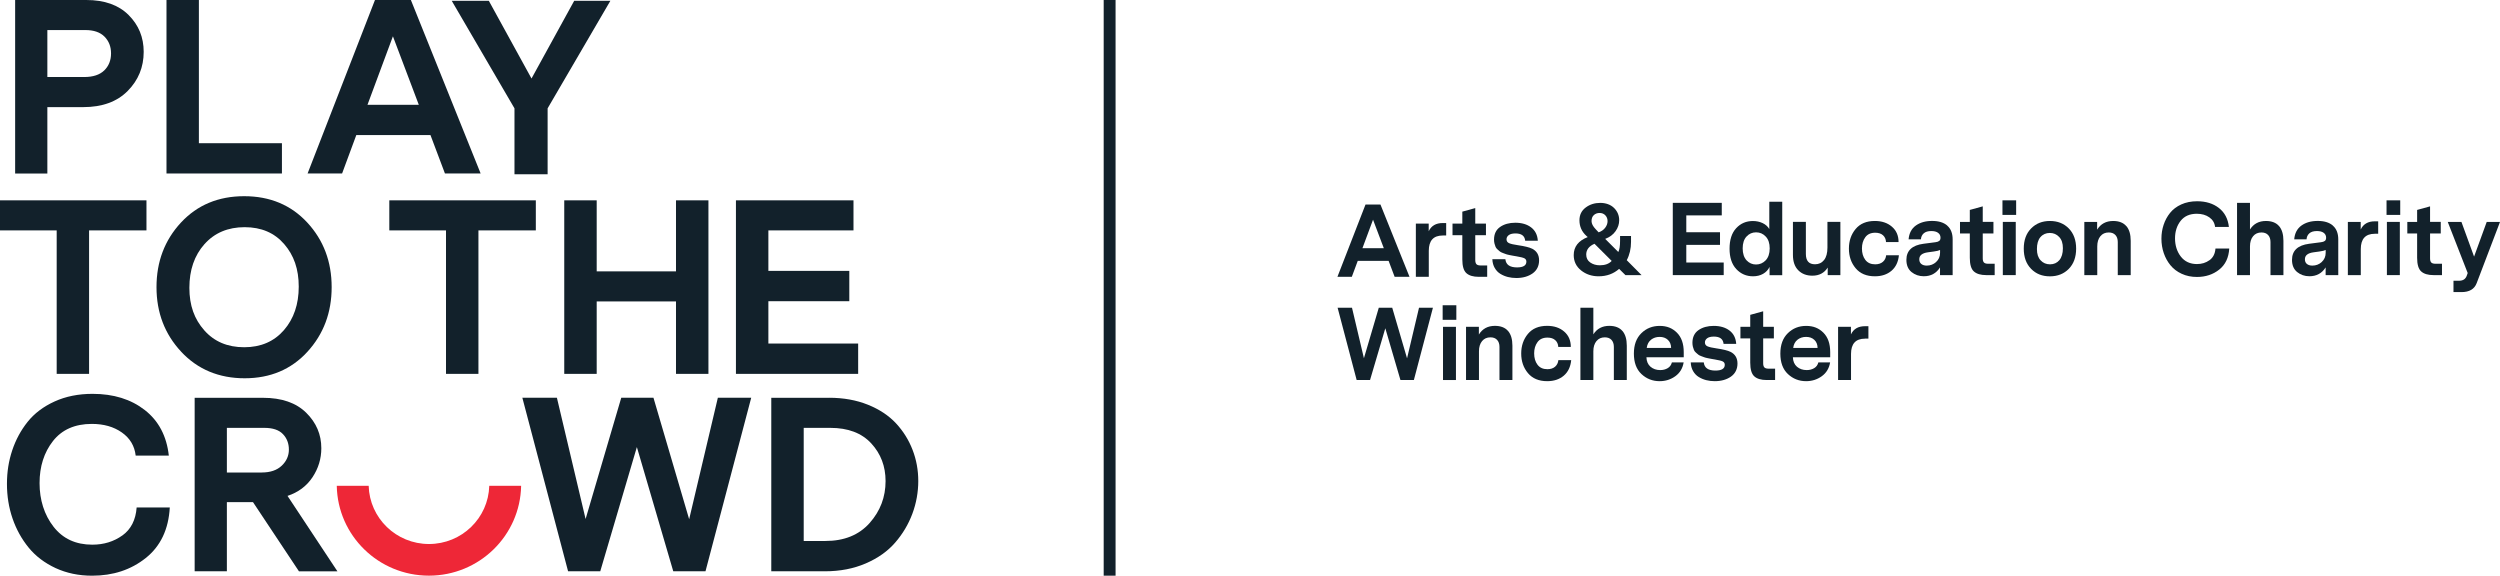 <?xml version="1.0" encoding="UTF-8"?>
<svg id="a" data-name="Layer 1" xmlns="http://www.w3.org/2000/svg" width="568.05" height="130.8" viewBox="0 0 568.05 130.8">
  <defs>
    <style>
      .b {
        fill: #ee2737;
      }

      .c {
        fill: #12212b;
      }
    </style>
  </defs>
  <path class="c" d="M19.13,17.5c2.01,0,3.53-.5,4.56-1.5,1.02-1,1.54-2.29,1.54-3.86s-.5-2.81-1.48-3.81c-.99-1-2.44-1.5-4.35-1.5H10.76v10.67h8.37Zm.48-17.5c4.13,0,7.34,1.14,9.62,3.42,2.28,2.28,3.42,5.06,3.42,8.36,0,3.47-1.21,6.43-3.63,8.88-2.42,2.45-5.79,3.68-10.1,3.68H10.76v15.09H3.44V0H19.61Z"/>
  <polygon class="c" points="37.83 39.42 37.83 0 45.19 0 45.19 32.54 64.06 32.54 64.06 39.42 37.83 39.42"/>
  <path class="c" d="M89.28,8.25l-5.78,15.56h11.66l-5.88-15.56Zm-8.32,22.44l-3.23,8.73h-7.84L85.2,0h8.16l15.85,39.42h-8.11l-3.29-8.73h-16.85Z"/>
  <polygon class="c" points="124.43 39.6 116.9 39.6 116.9 24.62 102.64 .18 111.07 .18 120.77 17.84 130.47 .18 138.69 .18 124.43 24.62 124.43 39.6"/>
  <polygon class="c" points="20.24 52.35 20.24 84.95 12.88 84.95 12.88 52.35 0 52.35 0 45.52 33.28 45.52 33.28 52.35 20.24 52.35"/>
  <path class="c" d="M46.45,55.48c-2.28,2.57-3.42,5.88-3.42,9.91s1.13,7.12,3.39,9.67c2.26,2.56,5.28,3.84,9.06,3.84s6.79-1.3,9.04-3.89c2.24-2.59,3.36-5.89,3.36-9.88s-1.1-7.12-3.31-9.67c-2.21-2.56-5.2-3.84-8.98-3.84s-6.86,1.29-9.14,3.87m-5.27,24.44c-3.75-4.01-5.62-8.91-5.62-14.69s1.85-10.67,5.56-14.67c3.71-3.99,8.5-5.99,14.36-5.99s10.65,2,14.34,5.99c3.69,3.99,5.54,8.88,5.54,14.67s-1.84,10.68-5.51,14.69c-3.67,4.01-8.43,6.02-14.26,6.02s-10.67-2.01-14.42-6.02"/>
  <polygon class="c" points="108.71 52.35 108.71 84.95 101.34 84.95 101.34 52.35 88.46 52.35 88.46 45.52 121.75 45.52 121.75 52.35 108.71 52.35"/>
  <polygon class="c" points="153.6 84.95 153.6 68.49 135.58 68.49 135.58 84.95 128.21 84.95 128.21 45.52 135.58 45.52 135.58 61.66 153.6 61.66 153.6 45.52 160.97 45.52 160.97 84.95 153.6 84.95"/>
  <polygon class="c" points="167.22 45.52 193.93 45.52 193.93 52.35 174.59 52.35 174.59 61.55 192.98 61.55 192.98 68.44 174.59 68.44 174.59 78.06 194.99 78.06 194.99 84.95 167.22 84.95 167.22 45.52"/>
  <path class="c" d="M27.82,121.66c1.94-1.4,3.02-3.52,3.23-6.36h7.53c-.28,4.98-2.1,8.81-5.46,11.49-3.36,2.68-7.42,4.02-12.19,4.02-3.04,0-5.8-.58-8.3-1.73-2.49-1.16-4.53-2.71-6.12-4.65-1.59-1.95-2.81-4.15-3.66-6.62-.85-2.47-1.27-5.09-1.27-7.86s.4-5.2,1.19-7.6c.8-2.4,1.96-4.56,3.5-6.49,1.54-1.93,3.58-3.47,6.12-4.63,2.54-1.16,5.42-1.74,8.64-1.74,4.77,0,8.73,1.23,11.87,3.68,3.14,2.45,4.97,5.91,5.46,10.35h-7.53c-.25-2.21-1.3-3.96-3.15-5.26-1.85-1.3-4.12-1.94-6.81-1.94-3.85,0-6.79,1.3-8.83,3.89-2.03,2.59-3.05,5.78-3.05,9.57s1.06,7.19,3.18,9.91c2.12,2.72,5.05,4.07,8.8,4.07,2.62,0,4.89-.7,6.84-2.1"/>
  <path class="c" d="M59.49,107.36c1.94,0,3.45-.52,4.53-1.55,1.08-1.03,1.62-2.25,1.62-3.65s-.45-2.58-1.35-3.52c-.9-.95-2.31-1.42-4.21-1.42h-8.53v10.15h7.95Zm-2.01,6.73h-5.93v15.72h-7.32v-39.42h15.53c4.24,0,7.51,1.13,9.81,3.39,2.3,2.26,3.44,4.95,3.44,8.07,0,2.38-.67,4.58-2.01,6.6-1.34,2.01-3.23,3.42-5.67,4.23l11.34,17.14h-8.74l-10.44-15.72Z"/>
  <path class="b" d="M111.17,110.39c-.2,7.34-6.25,13.22-13.7,13.22s-13.5-5.89-13.7-13.22h-7.25c.2,11.31,9.5,20.41,20.94,20.41s20.74-9.11,20.95-20.41h-7.25Z"/>
  <polygon class="c" points="152.98 129.81 144.71 101.58 136.39 129.81 129.08 129.81 118.69 90.38 126.54 90.38 133.06 117.93 141.16 90.38 148.48 90.38 156.59 117.98 163.11 90.38 170.69 90.38 160.3 129.81 152.98 129.81"/>
  <path class="c" d="M187.55,122.92c4.28,0,7.62-1.36,10.04-4.07,2.42-2.72,3.63-5.9,3.63-9.54,0-3.36-1.09-6.22-3.26-8.57-2.17-2.35-5.27-3.52-9.3-3.52h-6.04v25.71h4.93Zm.85-32.54c3.25,0,6.18,.53,8.8,1.58,2.61,1.05,4.74,2.46,6.39,4.23,1.64,1.77,2.9,3.78,3.76,6.02,.87,2.24,1.3,4.61,1.3,7.1s-.45,5.04-1.35,7.44c-.9,2.4-2.2,4.58-3.9,6.54-1.7,1.96-3.92,3.54-6.68,4.73-2.76,1.19-5.85,1.79-9.28,1.79h-12.19v-39.42h13.14Z"/>
  <rect class="c" x="250.78" y="0" width="2.7" height="130.8"/>
  <polygon class="c" points="318.21 86.35 314.77 74.59 311.3 86.35 308.26 86.35 303.93 69.92 307.2 69.92 309.91 81.4 313.29 69.92 316.34 69.92 319.71 81.42 322.43 69.92 325.59 69.92 321.26 86.35 318.21 86.35"/>
  <path class="c" d="M330.82,86.35h-2.94v-12.09h2.94v12.09Zm-3.02-16.99h3.11v3.31h-3.11v-3.31Z"/>
  <path class="c" d="M342.66,75.2c.66,.77,.99,1.89,.99,3.35v7.8h-2.94v-7.53c0-.67-.18-1.2-.54-1.59-.36-.39-.86-.58-1.51-.58-.8,0-1.43,.28-1.9,.85-.47,.57-.71,1.34-.71,2.32v6.53h-2.94v-12.09h2.92v1.75c.81-1.31,2.02-1.97,3.64-1.97,1.32,0,2.32,.39,2.98,1.16"/>
  <path class="c" d="M357.01,81.83c-.15,1.52-.71,2.69-1.69,3.53-.98,.83-2.23,1.25-3.76,1.25-1.9,0-3.36-.61-4.38-1.83-1.02-1.22-1.53-2.7-1.53-4.45s.51-3.24,1.52-4.46c1.01-1.22,2.47-1.83,4.37-1.83,1.58,0,2.87,.43,3.87,1.3,1.01,.87,1.51,2.03,1.51,3.49h-2.85c-.03-.64-.26-1.16-.69-1.54-.43-.39-1.01-.58-1.77-.58-1,0-1.76,.34-2.26,1.03-.51,.69-.76,1.54-.76,2.56s.25,1.9,.76,2.57c.51,.68,1.26,1.02,2.24,1.02,.74,0,1.32-.19,1.76-.57,.43-.38,.68-.88,.74-1.49h2.91Z"/>
  <path class="c" d="M368.65,75.2c.66,.77,.99,1.89,.99,3.35v7.8h-2.94v-7.53c0-.67-.18-1.2-.54-1.59-.36-.39-.87-.58-1.51-.58-.8,0-1.43,.28-1.9,.85-.47,.57-.71,1.34-.71,2.32v6.53h-2.94v-16.42h2.94v6.04c.81-1.28,2.02-1.93,3.62-1.93,1.32,0,2.32,.39,2.98,1.16"/>
  <path class="c" d="M375.17,77.18c-.55,.42-.89,1.04-1,1.87h5.54c-.01-.77-.26-1.38-.74-1.83s-1.1-.67-1.87-.67-1.38,.21-1.93,.62m-1.07,4c.03,.93,.34,1.65,.93,2.16,.59,.5,1.32,.76,2.21,.76,.65,0,1.21-.15,1.7-.44,.49-.29,.8-.73,.95-1.31h2.67c-.22,1.34-.85,2.39-1.89,3.14-1.04,.75-2.23,1.13-3.57,1.13-1.6,0-2.98-.54-4.13-1.62-1.15-1.08-1.72-2.63-1.72-4.64s.57-3.53,1.7-4.64c1.13-1.11,2.52-1.66,4.17-1.66s2.88,.52,3.91,1.54c1.03,1.03,1.55,2.5,1.55,4.41v1.18h-8.48Z"/>
  <path class="c" d="M393.18,79.93c1.08,.54,1.61,1.43,1.61,2.67s-.49,2.27-1.48,2.97c-.99,.69-2.22,1.04-3.69,1.04-.68,0-1.32-.08-1.92-.23-.6-.15-1.17-.39-1.7-.71-.53-.32-.96-.77-1.29-1.34-.33-.57-.51-1.23-.54-1.99h2.96c.12,1.24,1,1.86,2.65,1.86,1.41,0,2.12-.44,2.12-1.31,0-.35-.15-.6-.45-.76-.3-.15-.9-.3-1.8-.45-.43-.07-.7-.12-.82-.14-.12-.02-.37-.07-.77-.15-.4-.08-.67-.15-.81-.21-.14-.06-.37-.15-.7-.26-.32-.12-.55-.23-.68-.35-.13-.12-.31-.27-.52-.45-.21-.18-.36-.38-.45-.59-.09-.21-.17-.46-.24-.73-.07-.28-.11-.58-.11-.9,0-1.28,.46-2.25,1.38-2.89,.92-.64,2.07-.96,3.45-.96,1.47,0,2.67,.35,3.6,1.06,.93,.71,1.43,1.72,1.52,3.03h-2.87c-.1-1.11-.84-1.66-2.21-1.66-.68,0-1.18,.13-1.52,.38-.34,.26-.51,.57-.51,.95,0,.42,.2,.72,.6,.89,.4,.17,1.05,.32,1.97,.45,1.57,.23,2.65,.5,3.22,.79"/>
  <path class="c" d="M401.42,86.35c-1.25,0-2.19-.28-2.8-.83-.62-.55-.93-1.59-.93-3.11v-5.52h-2.23v-2.63h2.23v-2.72l2.94-.81v3.53h2.43v2.63h-2.43v5.65c0,.41,.08,.72,.25,.92,.17,.2,.5,.31,.98,.31h1.48v2.58h-1.92Z"/>
  <path class="c" d="M408.45,77.18c-.55,.42-.89,1.04-1,1.87h5.54c-.01-.77-.26-1.38-.74-1.83-.48-.45-1.1-.67-1.87-.67s-1.38,.21-1.93,.62m-1.07,4c.03,.93,.34,1.65,.93,2.16,.59,.5,1.32,.76,2.21,.76,.65,0,1.21-.15,1.7-.44,.49-.29,.8-.73,.95-1.31h2.67c-.22,1.34-.85,2.39-1.89,3.14-1.04,.75-2.23,1.13-3.57,1.13-1.6,0-2.98-.54-4.13-1.62-1.15-1.08-1.72-2.63-1.72-4.64s.57-3.53,1.7-4.64c1.13-1.11,2.52-1.66,4.17-1.66s2.88,.52,3.91,1.54c1.03,1.03,1.55,2.5,1.55,4.41v1.18h-8.48Z"/>
  <path class="c" d="M423.77,76.95c-2.12,0-3.18,1.16-3.18,3.48v5.91h-2.94v-12.09h2.92v1.73c.59-1.24,1.65-1.86,3.18-1.86h.79v2.82h-.77Z"/>
  <path class="c" d="M311.98,49.92l-2.41,6.48h4.86l-2.45-6.48Zm-3.47,9.35l-1.35,3.63h-3.27l6.38-16.42h3.4l6.6,16.42h-3.38l-1.37-3.63h-7.02Z"/>
  <path class="c" d="M327.83,53.51c-2.12,0-3.18,1.16-3.18,3.48v5.91h-2.94v-12.09h2.92v1.73c.59-1.24,1.65-1.86,3.18-1.86h.79v2.82h-.77Z"/>
  <path class="c" d="M336,62.9c-1.25,0-2.19-.28-2.8-.83-.62-.55-.93-1.59-.93-3.11v-5.52h-2.23v-2.63h2.23v-2.72l2.94-.81v3.53h2.43v2.63h-2.43v5.65c0,.41,.09,.72,.25,.92,.17,.2,.5,.31,.98,.31h1.48v2.58h-1.92Z"/>
  <path class="c" d="M348.1,56.49c1.08,.54,1.61,1.43,1.61,2.67s-.49,2.27-1.48,2.97c-.99,.69-2.22,1.04-3.69,1.04-.68,0-1.32-.08-1.92-.23-.6-.15-1.17-.39-1.7-.71-.53-.32-.96-.77-1.29-1.34-.33-.57-.51-1.23-.54-1.99h2.96c.12,1.24,1,1.86,2.65,1.86,1.41,0,2.12-.44,2.12-1.31,0-.35-.15-.6-.45-.76-.3-.15-.9-.3-1.8-.45-.43-.07-.7-.12-.82-.14-.12-.02-.37-.07-.77-.15-.4-.08-.67-.15-.81-.21-.14-.06-.37-.15-.7-.26-.32-.12-.55-.23-.68-.35s-.31-.27-.52-.45c-.21-.18-.36-.38-.45-.59-.09-.21-.17-.46-.24-.73-.07-.28-.11-.58-.11-.9,0-1.28,.46-2.25,1.38-2.89,.92-.64,2.07-.96,3.45-.96,1.47,0,2.67,.35,3.6,1.06,.93,.71,1.44,1.72,1.52,3.03h-2.87c-.1-1.11-.84-1.66-2.21-1.66-.68,0-1.18,.13-1.52,.38-.34,.26-.51,.57-.51,.95,0,.42,.2,.72,.6,.89,.4,.17,1.05,.32,1.97,.45,1.57,.23,2.65,.5,3.22,.79"/>
  <path class="c" d="M362.17,48.86c-.36,.31-.54,.78-.54,1.39,0,.57,.32,1.18,.95,1.84l.66,.7c.63-.22,1.13-.56,1.49-1.04,.36-.48,.54-.98,.54-1.5s-.16-.95-.49-1.31c-.32-.36-.77-.55-1.33-.55-.5,0-.93,.16-1.29,.47m4.05,10.43l-3.91-3.9c-1.25,.54-1.88,1.36-1.88,2.45,0,.77,.3,1.37,.91,1.8,.6,.42,1.33,.64,2.18,.64,1.18,0,2.08-.33,2.69-.99m1.7,1.8c-1.28,1.12-2.83,1.69-4.66,1.69-1.55,0-2.88-.45-3.99-1.34s-1.67-2.05-1.67-3.48c0-1.9,1.06-3.26,3.18-4.09l-.29-.26c-1.06-.96-1.59-2.15-1.59-3.55,0-1.23,.47-2.19,1.41-2.9,.94-.71,2.05-1.06,3.31-1.06s2.37,.39,3.15,1.16c.77,.77,1.16,1.7,1.16,2.78,0,.88-.27,1.7-.82,2.48-.54,.78-1.33,1.37-2.36,1.76l2.98,2.98c.27-.53,.4-1.36,.4-2.52v-1.12h2.49v1.34c0,1.55-.32,2.93-.97,4.16l3.36,3.39h-3.66l-1.44-1.42Z"/>
  <polygon class="c" points="380.09 46.09 391.22 46.09 391.22 48.94 383.16 48.94 383.16 52.77 390.82 52.77 390.82 55.64 383.16 55.64 383.16 59.65 391.66 59.65 391.66 62.51 380.09 62.51 380.09 46.09"/>
  <path class="c" d="M401.2,59.15c.6-.64,.91-1.54,.91-2.71s-.3-2.07-.91-2.7c-.6-.64-1.33-.95-2.19-.95s-1.58,.32-2.16,.95c-.59,.63-.88,1.54-.88,2.7s.3,2.07,.88,2.71c.59,.63,1.31,.95,2.16,.95s1.58-.32,2.19-.95m.88,3.36v-1.86c-.32,.67-.81,1.19-1.47,1.57-.65,.37-1.42,.56-2.28,.56-1.52,0-2.79-.55-3.81-1.64-1.02-1.1-1.53-2.64-1.53-4.64s.5-3.57,1.51-4.65c1.01-1.09,2.27-1.63,3.79-1.63,.81,0,1.55,.16,2.21,.47,.66,.31,1.17,.76,1.52,1.35v-6.2h2.94v16.69h-2.87Z"/>
  <path class="c" d="M415.29,62.51v-1.71c-.78,1.23-1.94,1.84-3.49,1.84-1.32,0-2.39-.41-3.2-1.23-.81-.82-1.21-1.98-1.21-3.48v-7.51h2.94v7.29c0,1.56,.69,2.34,2.08,2.34,.85,0,1.54-.32,2.05-.96,.51-.64,.77-1.58,.77-2.82v-5.85h2.94v12.09h-2.87Z"/>
  <path class="c" d="M431.47,58c-.15,1.52-.71,2.69-1.69,3.53-.98,.83-2.23,1.25-3.76,1.25-1.9,0-3.36-.61-4.38-1.83-1.02-1.22-1.53-2.7-1.53-4.46s.51-3.24,1.52-4.45c1.01-1.22,2.47-1.83,4.37-1.83,1.58,0,2.87,.43,3.88,1.3,1.01,.87,1.51,2.03,1.51,3.49h-2.85c-.03-.64-.26-1.16-.68-1.54s-1.02-.58-1.77-.58c-1,0-1.76,.34-2.26,1.03-.51,.69-.76,1.54-.76,2.56s.25,1.89,.76,2.57c.51,.68,1.26,1.02,2.24,1.02,.74,0,1.32-.19,1.76-.57s.68-.88,.74-1.49h2.91Z"/>
  <path class="c" d="M439.91,59.54c.6-.54,.91-1.24,.91-2.1v-.64c-.24,.13-.71,.25-1.44,.35l-1.32,.18c-1.31,.18-1.96,.7-1.96,1.58,0,.47,.15,.82,.46,1.07,.31,.25,.72,.37,1.24,.37,.81,0,1.52-.27,2.12-.81m2.52-8.28c.82,.7,1.24,1.75,1.24,3.13v8.12h-2.87v-1.75c-.84,1.34-2.07,2.01-3.69,2.01-1.07,0-2-.32-2.78-.95-.78-.64-1.17-1.56-1.17-2.77,0-2.1,1.3-3.32,3.89-3.66l2.69-.35c.38-.04,.67-.14,.87-.29,.2-.15,.3-.39,.3-.74,0-.48-.19-.85-.57-1.12s-.89-.39-1.52-.39c-.75,0-1.32,.17-1.71,.51-.39,.34-.61,.8-.65,1.37h-2.8c.12-1.39,.67-2.43,1.64-3.13,.98-.7,2.21-1.05,3.7-1.05s2.62,.35,3.44,1.05"/>
  <path class="c" d="M451.31,62.51c-1.25,0-2.19-.28-2.8-.83-.62-.55-.93-1.59-.93-3.11v-5.52h-2.23v-2.63h2.23v-2.72l2.94-.81v3.53h2.43v2.63h-2.43v5.65c0,.41,.08,.72,.25,.92,.17,.2,.5,.31,.98,.31h1.48v2.58h-1.92Z"/>
  <path class="c" d="M458.02,62.51h-2.94v-12.09h2.94v12.09Zm-3.02-16.99h3.11v3.31h-3.11v-3.31Z"/>
  <path class="c" d="M463.62,53.88c-.53,.63-.79,1.54-.79,2.7s.28,1.97,.84,2.57c.56,.61,1.27,.91,2.14,.91s1.59-.32,2.12-.95c.53-.63,.8-1.54,.8-2.7s-.28-1.97-.85-2.57c-.57-.61-1.28-.91-2.13-.91s-1.59,.32-2.12,.95m6.44-1.97c1.11,1.13,1.67,2.66,1.67,4.59s-.56,3.46-1.67,4.59c-1.11,1.13-2.54,1.7-4.29,1.7s-3.16-.56-4.27-1.7c-1.11-1.13-1.67-2.66-1.67-4.59s.55-3.46,1.67-4.59c1.11-1.13,2.53-1.7,4.27-1.7s3.18,.56,4.29,1.7"/>
  <path class="c" d="M483.15,51.37c.66,.77,.99,1.89,.99,3.35v7.8h-2.94v-7.53c0-.67-.18-1.2-.54-1.59-.36-.39-.87-.58-1.51-.58-.8,0-1.43,.28-1.9,.85-.47,.57-.71,1.34-.71,2.32v6.53h-2.94v-12.09h2.91v1.75c.81-1.31,2.02-1.97,3.64-1.97,1.32,0,2.32,.39,2.98,1.16"/>
  <path class="c" d="M502.05,59.12c.81-.58,1.26-1.47,1.35-2.65h3.13c-.12,2.07-.87,3.67-2.27,4.78-1.4,1.12-3.09,1.68-5.08,1.68-1.27,0-2.42-.24-3.46-.72-1.04-.48-1.89-1.13-2.55-1.94-.66-.81-1.17-1.73-1.52-2.76-.35-1.03-.53-2.12-.53-3.27s.17-2.16,.5-3.16,.82-1.9,1.46-2.7c.64-.8,1.49-1.45,2.55-1.93,1.06-.48,2.26-.72,3.6-.72,1.99,0,3.64,.51,4.95,1.53,1.31,1.02,2.07,2.46,2.27,4.31h-3.14c-.1-.92-.54-1.65-1.31-2.19-.77-.54-1.72-.81-2.84-.81-1.61,0-2.83,.54-3.68,1.62-.85,1.08-1.27,2.41-1.27,3.98s.44,3,1.32,4.13c.88,1.13,2.11,1.7,3.66,1.7,1.09,0,2.04-.29,2.85-.88"/>
  <path class="c" d="M517.85,51.37c.66,.77,.99,1.89,.99,3.35v7.8h-2.94v-7.53c0-.67-.18-1.2-.54-1.59-.36-.39-.87-.58-1.51-.58-.79,0-1.43,.28-1.9,.85-.47,.57-.71,1.34-.71,2.32v6.53h-2.94v-16.42h2.94v6.04c.81-1.28,2.02-1.93,3.62-1.93,1.32,0,2.32,.39,2.98,1.16"/>
  <path class="c" d="M527.53,59.54c.6-.54,.91-1.24,.91-2.1v-.64c-.24,.13-.71,.25-1.44,.35l-1.32,.18c-1.31,.18-1.96,.7-1.96,1.58,0,.47,.15,.82,.46,1.07,.31,.25,.72,.37,1.24,.37,.81,0,1.52-.27,2.12-.81m2.52-8.28c.82,.7,1.24,1.75,1.24,3.13v8.12h-2.87v-1.75c-.84,1.34-2.07,2.01-3.69,2.01-1.07,0-2-.32-2.78-.95-.78-.64-1.17-1.56-1.17-2.77,0-2.1,1.3-3.32,3.89-3.66l2.69-.35c.38-.04,.67-.14,.87-.29,.2-.15,.3-.39,.3-.74,0-.48-.19-.85-.57-1.12s-.89-.39-1.52-.39c-.75,0-1.32,.17-1.71,.51-.39,.34-.61,.8-.65,1.37h-2.8c.12-1.39,.67-2.43,1.64-3.13,.98-.7,2.21-1.05,3.7-1.05s2.62,.35,3.44,1.05"/>
  <path class="c" d="M539.6,53.12c-2.12,0-3.18,1.16-3.18,3.48v5.91h-2.94v-12.09h2.92v1.73c.59-1.24,1.65-1.86,3.18-1.86h.79v2.82h-.77Z"/>
  <path class="c" d="M545.29,62.51h-2.94v-12.09h2.94v12.09Zm-3.02-16.99h3.11v3.31h-3.11v-3.31Z"/>
  <path class="c" d="M552.95,62.51c-1.25,0-2.19-.28-2.8-.83-.62-.55-.93-1.59-.93-3.11v-5.52h-2.23v-2.63h2.23v-2.72l2.94-.81v3.53h2.43v2.63h-2.43v5.65c0,.41,.08,.72,.25,.92,.17,.2,.5,.31,.98,.31h1.48v2.58h-1.92Z"/>
  <path class="c" d="M562.75,64.33c-.51,1.36-1.66,2.04-3.44,2.04h-1.83v-2.58h1.28c.9,0,1.48-.39,1.75-1.18l.2-.57-4.53-11.61h3.11l2.87,7.88,2.87-7.88h3.02l-5.3,13.9Z"/>
</svg>